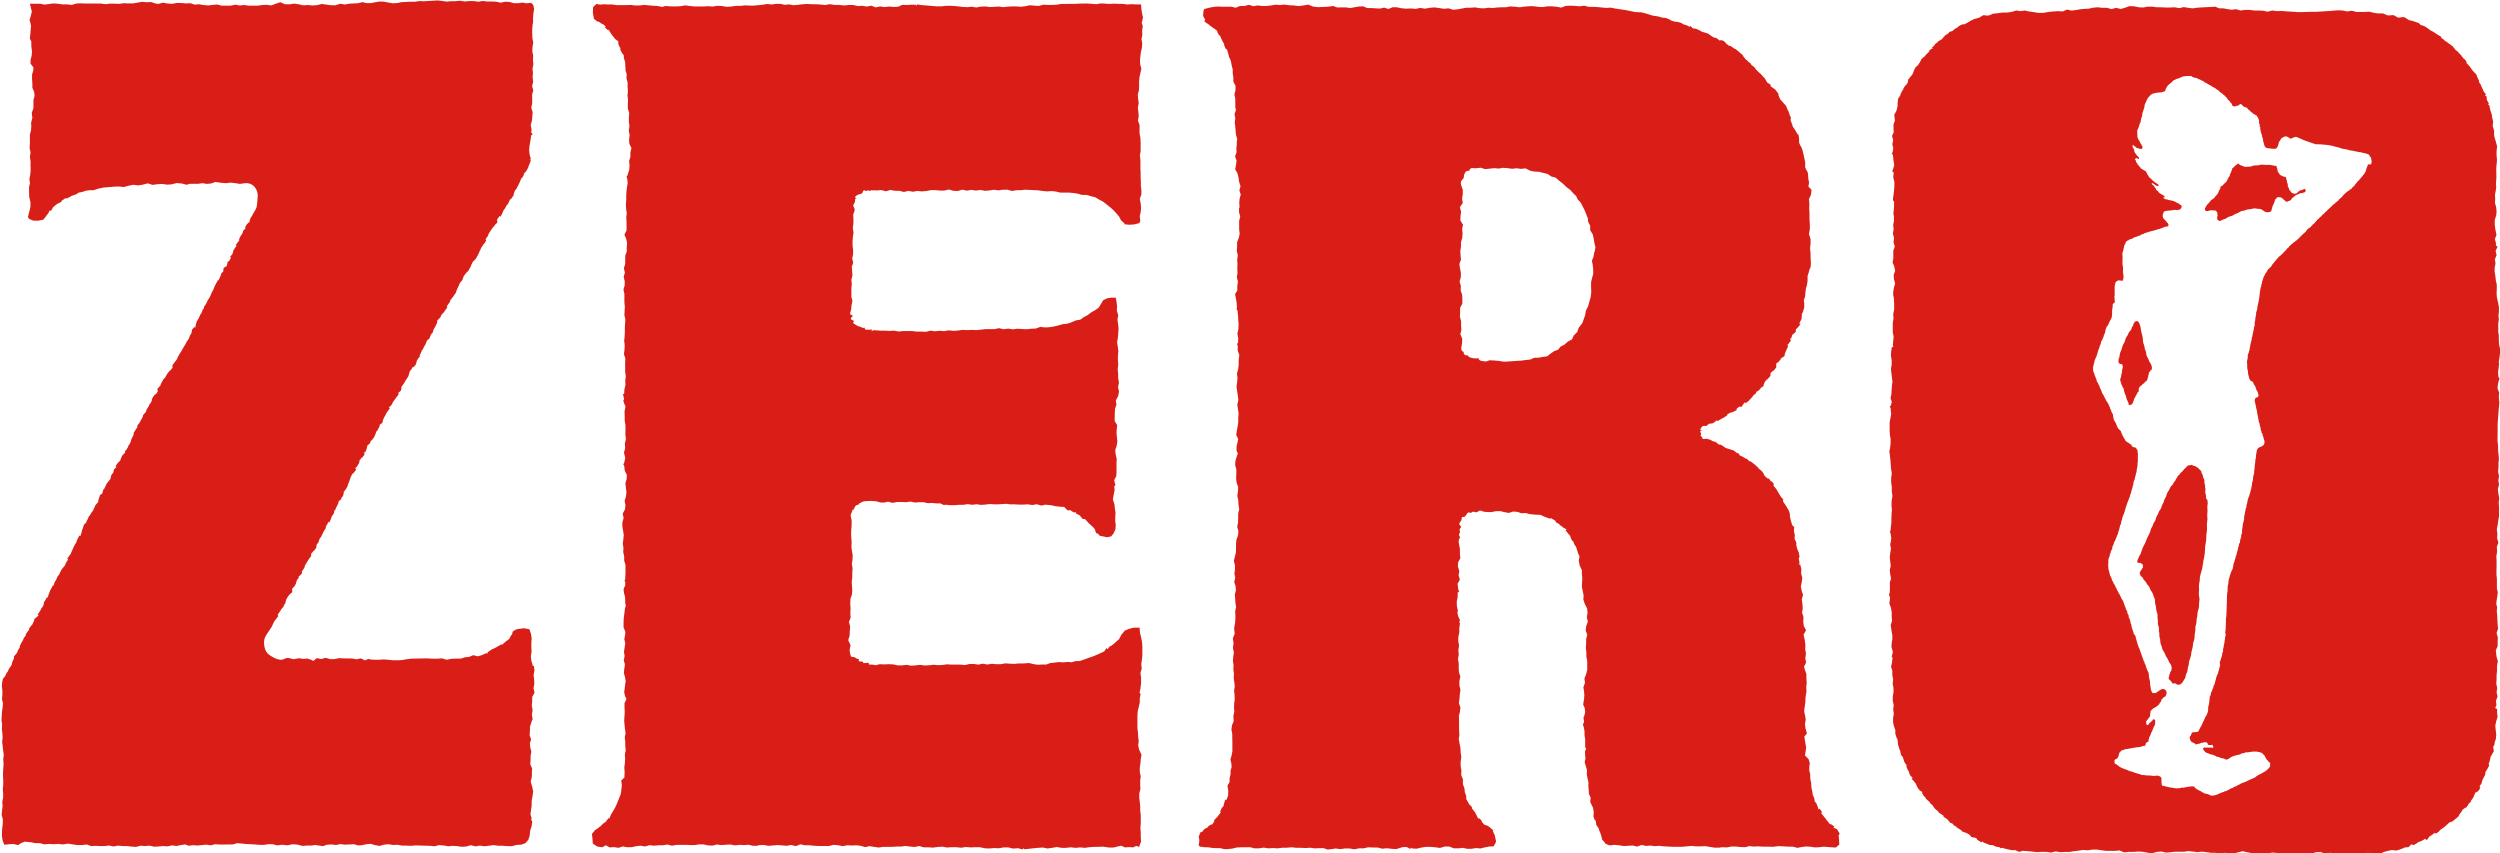 <svg id="_レイヤー_2" xmlns="http://www.w3.org/2000/svg" viewBox="0 0 233.27 79.61"><defs><style>.cls-1{fill:#d81e17}</style></defs><g id="txt"><path class="cls-1" d="M106.57 2.02l.08-.4-.09-.39-.06-.39-.03-.43h-.45l-.42-.02-.42.03-.42-.06h-.41l-.41-.02-.41.03-.41-.03-.41-.02-.41.07-.41-.03-.41-.03h-.41l-.41.01-.41.02h-.41l-.41.01h-.41l-.41.07-.42.02h-.42l-.42-.02-.41.11-.42-.02-.42-.04-.41.09-.42.05-.42-.03h-.42l-.41.02-.42.05-.42-.06-.41.03-.42.02-.42-.06-.42.02-.41.08-.41-.07-.42.04-.42-.02-.41-.05-.41-.04-.37-.02h-.38l-.38.05h-.54L86.9.55l-.45-.04-.44-.03-.44-.07-.07.14-.06-.11h-.41l-.41.03-.42-.02-.4.18-.42.02-.42-.04-.42.05-.41-.06-.42.09-.41-.16-.42.08-.42-.07-.42.03-.41-.1h-.44l-.44.04-.44-.05h-.44l-.44-.07-.44.08-.44-.05-.44-.02h-.27l-.57-.03-.41.03-.41.05-.41.04-.41-.08-.41.04-.41-.09h-.41l-.4.06-.41-.05-.41.07-.41.04-.41.04h-.41L69.52.5l-.43.05h-.43l-.43.06-.43.03-.43-.08-.43-.02-.43.07-.43-.03-.43.02h-.86l-.43-.04-.43-.06-.43.08-.43.02h-.45l-.53-.04-.3.09-.42-.09-.42-.02-.42-.04-.42-.04-.42.05h-.43l-.43-.05-.42.02h-.85l-.42-.06h-.42L56.37.4l-.36.03-.35-.06-.32.29-.02.53.09.5h-.05l.34.3.22.06.28.21.03-.04.29.26-.09.07.31.27.05-.06.19.33.02.03.17.23.19.22h-.05l.33.25.04-.02.02.34.14.29.07.05-.05.1.15.32.2.28v.23l.12.38.02.4.02.4.11.34-.03.36.11.4v.41l.03.4-.04.41.05.41-.02.41v.41l.13.4-.03.41v.41l.05.41-.06.41.08.41-.05.41.02.41.2.41-.1.4v.41l-.12.4.04.41-.03.41-.17.53-.08.09.06.19.05.41-.07.4-.05.4-.02.41v.4l-.03.41.02.4.06.41-.05.4.03.4v.81l-.2.39.17.39.08.39-.03.4v.39l-.14.38v.4l-.01.4-.12.39.1.4-.12.39.1.4v.4l-.12.39.09.4v.79l.04.4-.02.4-.02.4.09.39-.03.4-.02.4v.4l-.02.4-.04.41.05.41-.02.41-.05.42.13.41-.02.41v.82l.06.41-.05.41.02.42-.1.41-.02.41h-.04l-.08.05.06.19.05.28-.07.09.04.18.16.41-.09.45.02.45v.42l.07.42v.43l-.01.42.05.43-.1.42.03.43-.11.42.12.5-.11.49-.08.08.1.19.04.41.2.41-.03.41-.11.38.07.56.03.28-.05.4-.12.39.08.4-.05.4-.21.4.09.4-.12.39v.4l.07.4.06.4-.04.4-.05.4.06.4-.02.4.09.39v.4l.12.39v.82l-.03.55-.06.09.07.17v.28l-.16.35.04.37.1.36.02.55v.09l.05.17-.08.28-.05.43-.06.43-.02.44v.45l.17.42-.02.28-.08.39.09.4-.06.4-.06.39.06.4-.08.4.11.39-.06.4-.04.4.11.39.06.39-.05.27-.04.36-.05.37.08.37.13.27-.18.38v.41l.02.4-.02.4-.03.4.03.4.04.4.06.4-.08.4.05.4v.4l.04.4-.08.4.03.41-.03.4-.05.4.03.41-.02.51-.3.3.06.37-.03.35-.04.34-.05.25-.13.31-.14.34-.05.15-.19.41-.08.14-.22.37-.1.17-.13.33-.05-.05-.26.29.03.03-.34.23.04-.03-.3.3h-.02l-.25.19-.18.12-.3.36.05.44.03.46.39.27.48.08.35-.19.34.2.42-.03.41.07.4-.13.41.07h.42l.41-.09.42-.05.43.07.41-.12.42.05.42-.04h.42l.42-.07.42.11.42-.08h.84l.42.02h.42l.42-.06h.42l.42.09.42.02.42-.1.42.05.42-.03.42-.02.42.08.42-.05.42.02.42-.03.42.1h.42l.08-.06h.05l.45-.02.42.08.43-.03.43-.04.43.03.43.04.42-.08.43.11.42-.17.43.09h.43l.42.04.42.03h.98l.41-.11.43.03.42.09.45-.08.53.02.3-.02.42.05.41.12.42-.09.42.07.42.06.42-.06h.84l.42-.03h.42l.42-.06.42.06.42.04.43-.09.41.12h.43l.44.03.43-.06.44-.03.44.08.44-.03h.44l.44.05.44-.07.44.04.44-.02h.44l.43.1.44.02.45-.04.44.02.44-.08h.45l.44.11.45-.04.43.12.09-.11.07.09.43-.04.43-.05.43-.04.44-.03.43.09.44-.06.44-.08.43.08h.43l.44-.05.43.05.44-.04.44.04.43-.06.43-.03h.27l.56-.02.57.08h.42l.41-.1.31-.07.35.16.38-.03.38.03.29-.14.29.1v-.09l.16-.41-.03-.44v-.43l-.03-.43.03-.4v-.8l-.05-.4v-.4l-.04-.4-.05-.4v-.4l.11-.4-.02-.4v-.4l.05-.4-.09-.4v-.4l.06-.4.03-.4.07-.4-.03-.08-.19-.4-.09-.4.05-.4-.05-.4-.02-.4-.05-.4v-1.2l.03-.4.1-.41.09-.4v-.4l.08-.4-.1-.08.08-.42.06-.48v-.55l-.06-.42.12-.41-.04-.42.06-.42.04-.42v-.84l-.04-.42-.08-.41-.1-.41-.04-.48h-.55l-.48.13-.35.15-.02.02-.24.3h-.02l-.27.5-.05.03-.39.35-.34.27-.02-.07-.26.34-.09-.12-.21.31-.19.09-.4.19-.55.22-.24.08-.58.21-.34.12h-.36l-.38.11-.4-.03-.4.04-.4-.03-.4.05-.4.04-.38.14h-.4l-.4.02-.4-.06-.4-.1-.54.04h-.43l-.42.04-.42-.02-.42-.03-.41.08h-.42l-.42-.04-.42.07-.42-.08-.41.09-.42-.06h-.42l-.41.1-.42-.04h-.84l-.42-.03-.42.06-.41.02-.42-.04-.42.05-.42.02-.42-.06-.42.05-.42.03-.41-.08-.42.05h-.42l-.41-.09-.42-.02-.42.02-.42-.02-.42.1c-.22-.09-.38-.04-.61-.08v-.15c-.15 0-.3.02-.45.03h-.05c-.02-.01-.02-.04-.02-.07-.02-.08-.13-.09-.21-.08-.08.01-.2 0-.21-.08l.02-.17c-.08.03-.16 0-.23-.04s-.14-.1-.22-.12c-.1-.02-.22 0-.29-.07-.05-.06-.11-.45-.12-.54-.02-.14.11-.46.06-.56l-.2-.41.13-.42.02-.43.03-.42-.11-.43.16-.41-.03-.43.02-.44-.03-.44.02-.45.14-.39.03-.41-.03-.4-.02-.4.05-.41v-.41l.03-.41-.07-.41.06-.4.02-.41-.07-.4-.05-.41.02-.41-.03-.4-.02-.41.02-.4.03-.4v-.4c-.01-.16-.08-.34-.09-.48 0-.15.21-.46.16-.58.02.05.09.04.13 0 .04-.04.04-.09.06-.14a.46.46 0 01.42-.31c0-.09.08-.16.17-.15.16-.21.69-.17.96-.19l.46.03.45.12h.35l.33-.08.42.11.44-.08h.41l.41.02.41-.06.41.09.41-.03h.41l.4.09.39-.02.39.04h.39l.35.17.07-.05.49.05h.42l.41-.04h.41l.41-.06.41.06.41-.05.41.06.41-.03.41-.05.41.03h.41l.39-.03.35-.02.34.05h.41l.41.02h.41l.42-.02.42.06.41-.07.41.12.41-.08.5.05.49.1.36.04.39.02.31.32h.12l.12-.03.36.24.15-.07.02.13.33.19v-.03l.3.36.24.03.19.21.13.15.43.39.16.19.12.39.09-.03.27.26.29.05.37.08.38-.08.23-.29.16-.34.04-.39-.05-.39v-.39l.03-.39-.06-.39-.04-.39-.15-.48.09-.5.07-.36-.03-.39.12-.08-.06-.18-.07-.29.2-.38.02-.41v-.8l.02-.4-.1-.4-.04-.41.13-.4.07-.4-.04-.37-.04-.42.02-.36.04-.38-.23-.38v-.38l.01-.38.02-.39.13-.37-.05-.42.22-.41.07-.41-.09-.42.09-.41-.08-.41v-.42l-.04-.42.05-.42-.03-.42v-.42l.04-.42-.05-.42-.07-.42.08-.42.03-.42.03-.42-.04-.42-.06-.42.07-.42-.13-.41.02-.42-.05-.42-.07-.39h-.4l-.39.06-.38.18-.21.35-.22.35-.34.24-.36.2-.32.25-.36.19-.34.24-.42.07-.38.17-.39.13-.42.04-.41.12-.42.1-.42.07-.43.02-.43-.05-.41.15-.43.02-.43.05-.43-.02-.43-.03-.43.06-.43-.07-.43.06-.43-.1-.43.09h-.86l-.42.05-.42.04-.43-.02-.43.02-.43-.02-.42.06-.43.03-.43-.05-.42.08-.43-.04-.42.05-.43-.06-.42.11-.43-.02h-.43l-.42-.05h-.86l-.42.04-.42-.08-.42.03-.42-.03h-.43l-.42-.03c-.06 0-.28-.03-.31.02-.02.03-.03.06-.07.07-.03-.23.02-.19-.15-.15-.09.02-.11 0-.2 0-.09-.01-.11 0-.2 0-.05 0-.08-.03-.1-.08a.195.195 0 01-.01-.13c-.12.11-.3 0-.41-.06-.19 0-.44-.19-.59-.28-.04-.02-.08-.06-.08-.1 0-.06.09-.11.06-.17-.01-.02-.04-.03-.06-.04a.774.774 0 01-.16-.07c-.04-.04-.07-.1-.05-.16.02-.05.07-.07.11-.1.04-.03.07-.09.03-.13-.02-.02-.04-.02-.06-.03-.07-.02-.13-.07-.15-.13-.04-.11.08-.27.09-.39l.03-.4.09-.4-.1-.4v-.8l.04-.39-.04-.4.1-.4-.03-.4-.03-.4.13-.39-.09-.4.08-.4v-.4l-.05-.4v-.4l.03-.4.06-.42-.07-.42.06-.42v-.42l-.02-.42c.05-.14.13-.3.14-.45 0-.15-.14-.26-.13-.4 0-.08.09-.17.12-.25.03-.08.05-.17.05-.26 0-.05 0-.11.05-.13.03 0 .07 0 .07-.03-.05 0-.1-.03-.11-.08-.03-.12.28-.26.36-.28.1-.03.23-.04.29-.12.09-.11.07-.35.29-.22.02.01.04.03.06.03.07.02.12-.07.19-.07.06 0 .1.07.16.06.06 0 .12-.1.17-.06.01 0 .02.03.04.03.03.01.05-.02.08-.03.03-.01.06 0 .09 0 .23.04.48 0 .71-.02l.42.12.42-.13.42.08h.42l.42.11.42-.1.42.08.42-.08.42.05.42-.04.42-.08h.42l.42.04h.42l.42-.1.42.12.42.02.42-.13.42.1.42-.08.42.07.42-.06.42.08.42-.03.42-.07.42.06.42-.06H94l.42.12.41-.07h.41l.41-.05.41.02.41.02.41.02.41.06.41.04.41-.03.41.04.4.1h.83l.41.04.41.06.4.12h.42l.41.12.41.1.36.22.36.19.33.26.32.25.3.27.28.3.26.31.19.36.32.27-.04.08.48.05.47-.03.48-.13.08-.22-.05-.42.09-.4.03-.41-.04-.41-.08-.4.15-.4v-.41l-.05-.4v-.4l-.02-.41v-.4l-.02-.41v-.81l-.05-.41.07-.4v-.82l-.02-.41-.08-.4v-.81l-.15-.41.07-.4-.03-.41-.05-.4.08-.41-.05-.4-.04-.4.11-.4.02-.41v-.41l.03-.4.09-.4.09-.4-.11-.39-.02-.4.04-.4.05-.39.09-.39.03-.4-.07-.4.08-.4-.02-.39.06-.4-.11-.39zM49.72 62.15l-.02-.09-.12-.41-.05-.42.07-.42-.02-.42v-.42l.03-.43-.07-.42-.15-.41-.51-.09-.55.07-.21.06-.28.18-.07.3h-.04l-.21.35h.04l-.35.27.05-.05-.32.28-.07.07-.1-.02-.41.23h.02l-.32.16-.18.08-.38.26-.03.13-.12-.04-.39.18-.39.11-.41-.11-.37.16-.4.04-.38.12h-.45l-.44.02-.44.09-.44-.13-.44.03h-.44l-.6-.03-1.38.03-.43.05-.43.08-.43.02h-.43l-.43-.05-.43-.03-.43.03h-.44l-.43-.03-.08-.06-.38.15-.36-.19-.42.09-.41-.08h-.41l-.41-.01-.41-.02-.41.09h-.41l-.41-.12-.41.11-.43-.08-.31.26-.35-.18-.06.06-.07-.11-.43.04-.46-.06-.46.09-.46-.11c-.23-.06-.48.15-.7.16-.38.01-.92-.28-1.21-.53-.23-.2-.34-.5-.38-.8-.08-.63.09-.83.38-1.27l.22-.33.11-.18.17-.37.1-.17.34-.44-.08-.09.3-.45.04-.08.25-.28h-.05l.18-.29.08-.32.11-.2.2-.3v.02l.26-.23-.02-.35.04.02.2-.24.15-.26-.04.02.11-.31.19-.26-.06-.04.33-.31v-.21l.22-.31.07-.25.21-.34.11-.19.25-.33v-.22l.25-.29v.03l.22-.28.06-.36.13-.11.14-.41.13-.16.18-.37.08-.17.22-.33-.07-.03.14-.24.16-.28.06.09.14-.32.1-.3v.03l.18-.27.07-.32.04.04.12-.28.14-.29.02.02.06-.3.27-.22-.05-.04.19-.25.08-.31-.05-.03.19-.21.18-.3.07-.22.14-.36.07-.23.16-.35.18-.16.22-.3-.11-.07.19-.23.19-.31.02-.2.23-.31v.06l.22-.28.02-.33.07.09.13-.32.07-.32.23-.2.11-.28.05.02.22-.29.13-.28.11-.32.04.02.14-.26.14-.28-.05-.05.27-.19.08-.31.1-.22.19-.33h-.03l.17-.24.19-.25-.09-.08.28-.27h-.02l.13-.25.2-.28.17-.23.19-.25-.11-.06.26-.21.1-.28-.06-.05.33-.47v-.03l.25-.38.1-.15.17-.57.06.02.18-.34.03.06.25-.26.1-.31-.05.04.16-.29.2-.24-.06-.02.13-.28.12-.3.02.04.19-.38.11-.17.14-.37.21-.15.17-.42.13-.12.12-.37.13-.2.17-.36.03-.24.28-.28.09-.22.23-.25.34-.48-.07-.07.33-.46-.02-.07.23-.31v.02l.18-.26.17-.25h-.03l.12-.29.13-.29v.03l.11-.29.19-.24h.03l.15-.41.13-.18.24-.29.02.05.14-.27.16-.27-.02-.02.19-.38.16-.14.23-.3-.04.02.16-.28.13-.31v.04l.11-.28.17-.26v-.02l.2-.23.13-.27-.09-.05.24-.32.08-.23.21-.31.14-.21.23-.26h-.03l.25-.23-.03-.36.04.03.21-.3.08.08.15-.3.13-.31v.02l.17-.25.14-.27.03.02.15-.27.12-.28.05.03.27-.37.03-.2.14-.36.02.07.16-.29.15-.29.1-.23.13-.33.04.03.15-.25.11-.31.03.05.18-.26.15-.28h-.02l.12-.3.13-.31-.11-.06.11-.07-.12-.43-.05-.45.05-.44.08-.43.07-.48.14-.08-.14-.19.03-.27-.08-.41.11-.4.04-.4.03-.41-.13-.41.09-.4v-.41l-.01-.41.11-.4-.11-.4.1-.41-.05-.41.03-.4-.04-.41.08-.4-.04-.41.02-.41-.08-.4.02-.41.07-.4-.08-.4-.02-.4v-.41l.03-.4.05-.28v-.41l.03-.41.07-.41-.08-.39-.21-.2-.41.05-.4-.07-.4.06h-.4l-.39-.12-.41-.02-.42.09-.42-.09-.42-.02h-.42l-.42-.05-.42.07L44.2.1h-.42l-.42.04-.42-.07-.42.04h-.42l-.42.04-.42-.06-.42-.05-.42.03-.42.02-.43.03-.42-.02-.42.06h-.42l-.42.02-.41.02-.4.08-.41.03-.41-.07-.5-.09h-.41l-.38.07-.38.07h-.39L33.81.2l-.38.1-.39.02-.43.02-.43.08-.44-.07-.42.14h-.44l-.43-.06-.43-.06-.43.11-.43.03-.43-.04-.43.03-.43-.1-.43-.06-.44.07-.43-.02-.41-.18-.43.14-.41.16-.43-.06-.42.02-.42.06h-.84l-.42-.06-.42.04-.42-.07-.42.09h-.85l-.42-.11-.42.04-.42.05L19 .47 18.58.4l-.42.03-.41-.13-.42.02-.42-.04h-.43l-.42.08-.42-.03-.43-.08-.41.11-.29-.03-.41-.14-.43.02-.42-.04-.42.08-.42.07h-.43L11.55.3l-.43.06-.43-.02h-.43l-.42.05-.43-.06H7.97L7.54.31l-.43.02-.42.13-.43-.05h-.43L5.4.35 4.97.32l-.42.06-.4.05-.39-.08h-.97l.18.73-.09.38-.12.39.14.55-.04.4-.03.4-.05.4.14.26v.28l.01.27.06.4-.04.42-.1.35v.36l.27.35-.02.29-.11.39v.41l.03.4v.41l.16.37.05.38-.11.39v.77l-.16.44.06.46-.12.46.02.27-.02.41-.11.41v.84l-.03.42.09.41-.06.42.06.42v.41l.01.42-.04.42-.08.41.06.37-.09.37v.36l.02.59.11.43v.45l-.1.43-.11.43-.03.1.12.16h-.04l.43.18h.47l.46-.09.29-.36h-.02l.19-.23.13-.27.12.04.18-.29v-.04l.38-.31.46-.23-.08-.03.3-.21.09-.08.12.04.41-.2v-.03l.58-.2.07-.09.11-.04.31-.06.31-.11.36-.05h.37l.47-.15.48-.1.47-.04.47-.04.47-.02.48.05.43-.12.45-.09.45.06.44-.07.45-.12.45.14.45-.06.45-.03.45.07.44-.03.46-.12.47.04.46.12.31-.09h.77l.4-.06.4.07.41-.04.39-.14.56.08.44.03.43-.05.43.05.43.07.43-.06c.79-.1 1.28.55 1.23 1.27-.02.28-.04.63-.09.9-.07.36-.36.6-.45.95l-.05-.03-.12.29-.08.31-.04-.05-.22.25-.14.27.08.03-.24.24-.08.28h-.02l-.17.27-.13.26.06.05-.35.46.07.07-.33.5.03.03-.1.28-.21.24.08.05-.11.27-.24.21.04.02-.08.31-.29.17v.03l-.04.31-.22.23.04.03-.25.56-.06-.02-.2.38-.1.18-.15.38-.11.18-.11.28-.13.26-.16.24-.13.28v.02l-.18.25-.09.29-.04-.04-.1.31-.17.26v.02l-.12.26-.16.27v-.03l-.1.32-.07.34-.07-.08-.23.26-.04.32v-.03l-.16.28-.11.31v-.03l-.17.25-.15.29-.16.25-.14.26-.3.48-.03.05-.16.35-.19.24-.21.29v.24l-.22.27-.02-.02-.24.3-.21.36-.06.07-.08.06-.28.52.02.05-.32.36.04.23-.19.3-.03-.07-.21.27-.14.26.04.02-.12.28-.18.23.02.04-.23.36-.06.21-.27.31-.05.21-.28.49v.02l-.26.32.09.03-.18.27-.2.32v.16l-.26.53.02.04-.11.27-.18.25.03.02-.15.26-.18.22.05.07-.3.32-.08.18-.13.35-.04-.03-.2.23-.17.25.11.06-.24.22-.07.29-.2.28-.07.33-.14.18-.2.24-.26.55h-.06l-.1.39-.21.14-.18.57.04.05-.3.34-.06.17-.17.35-.15.19-.18.31-.02-.04-.12.29-.15.28.04.02-.25.24-.11.35-.06.14-.07.3-.1.29-.09-.07-.22.44-.04.15-.2.34-.09.19-.23.52v.04l-.34.46.07.1-.21.33-.09.23-.24.29.02-.04-.17.27-.13.29h.01l-.19.24-.11.27-.16.27-.1.31-.05-.05-.14.28-.14.24v.04l-.11.28-.1.31-.06-.04-.14.25-.16.25.02.06-.08.27-.2.25.02.02-.16.26-.17.26.1.07-.43.36.02.09-.17.36.04-.03-.21.24-.18.26.05.03-.19.25-.16.25.04.04-.2.26-.1.26v-.03l-.17.3-.13.27.05.03-.21.35-.08.21-.28.33v.2l-.14.27-.08.31h.01l-.16.24-.17.25.03.04-.18.24-.13.28h.01l-.22.26-.07.3-.03.4.05.4v.4l-.04.4.1.39-.04.4-.06.4-.02.4-.02.4.06.4-.03.4.05.4.02.4-.04.4.05.4.04.4.06.4-.05.4.03.4-.02.4-.03.4v.4l.02.4v.4l-.04.4.03.4v.4l-.08.4.03.4-.05.4-.04.4.11.4v.4l-.05.4-.03.4v.4l.06.4.16.4.44-.05.41-.02.43.1.31-.2.33-.12.57.06.41.08h.42l.4.11.44-.04.44.03.44-.03.45.05.44-.08.44.07.44.07h.45l.42-.06.41.15.42-.02.42.02h.42l.42-.05.42.09.42-.08.42.04h.42l.42.05.42.03.42-.11.42.03.42-.04.42.1.42-.02.42-.04.42.03.42-.09.42.05.41-.08.42-.06.28.12.43-.05.42.03.41-.04.41-.04.42.06.41-.1.42.03h.41l.41-.01h.41l.41-.12.42.04.41.04.42.02.41.02.41.04h.42l.41-.06h.42l.41.11.42-.06.56.05.46-.1.47.04.45.12.44-.04h.42l.29-.05.37.05.38.06.36-.13.43-.03.43.05.42-.08.42.05.42-.02.43-.02.36.11.37-.02.36-.08.44-.05.42.12.42.08.41-.12.43-.04.42.07.43-.02.42.08h.42l.42.02.42-.04 1.36.04.42.04.42-.11.43.04.42.07.42-.04.42.03.42.06.43-.03.42-.12.43.11.42-.07.42.06.42-.05.42-.06.42.06h.42l.44.04h.44l.43-.12.43-.02.4-.14.28-.33.12-.41.04-.42.13-.41.07-.42-.06-.14-.08-.07.09-.07-.12-.41.05-.42.06-.41v-.44l.08-.44.06-.44-.09-.44-.14-.47.11-.47v-.39l.02-.38-.17-.39.03-.39v-.39l.07-.39-.1-.39-.04-.38.12-.37-.14-.39.03-.4v-.4l.13-.39.02-.08.1-.23-.07-.43.07-.41-.08-.41.04-.41v-.41l.22-.41-.1-.41.08-.41-.02-.41-.05-.41.08-.42-.05-.43zm121.94 15.64l-.25-.41h.03l-.36-.15.08-.1h-.09l.09-.02-.34-.22h.04-.04l-.07.02-.23-.29h.08l-.05-.03-.05.03-.2-.3h-.04.03l-.37-.46.07-.05v-.02h.04l-.24-.33-.1.08-.1-.3-.11-.29-.15-.16-.05-.33-.14-.3-.03-.26-.09-.41-.02-.42-.09-.41v-.42l-.09-.33v-.34l.05-.36-.11-.37-.34-.35.06-.38.05-.37-.07-.37-.06-.37-.04-.27.24-.29-.07-.27-.07-.23-.04-.4.07-.4-.06-.36-.09-.43.06-.44.06-.44v-.27l.03-.27.07-.4-.02-.41.04-.41-.03-.41v-.42l-.14-.39-.08-.28.19-.39-.07-.42.06-.41-.07-.41.02-.42-.06-.41-.11-.54.23-.4-.21-.4-.05-.41.02-.42-.13-.41.06-.42-.03-.41-.06-.42.12-.41-.13-.39-.08-.4.09-.4.05-.41-.11-.4.02-.41-.1-.41-.16-.05.1-.09-.08-.42.07-.2-.07-.38-.15-.35-.08-.34v-.25l-.16-.33.02-.36-.08-.36.02-.39-.18-.16-.13-.44-.09-.41v-.23l-.11-.31-.18-.3v-.02l-.32-.47-.05-.09.06-.11-.3-.36h.01l-.16-.27-.16-.26h.03l-.37-.45.05-.03-.05-.08.1.03-.26-.31-.05.03-.2-.29-.1.02-.28-.24-.16-.3-.11-.15-.34-.29-.02-.01h.02v-.06l-.02.02-.35-.32-.39-.29-.04.04-.29-.27-.02.03-.39-.23-.19-.07-.22-.29-.03.08-.37-.29-.2-.05-.58-.19v-.02l-.39-.26-.19-.02-.35-.27-.18-.02-.29-.16-.29-.08c-.1-.02-.32.04-.4-.01-.02-.01-.02-.03-.03-.05-.03-.09-.09-.19-.18-.21.01-.05.04-.11.05-.16.01-.05 0-.12-.03-.16-.03-.03-.08-.06-.06-.09 0-.01.02-.02.03-.02.06-.02.12-.04.18-.05-.06-.03-.16-.01-.18-.08v-.06c.04-.11.14-.26.25-.31.1-.04.17.01.27 0 .13-.02.2-.2.31-.21l.32-.04.26-.18.08-.1.13.06.36-.21.09-.05.1-.04.36-.25-.05-.04.31-.19.22-.04.41-.22-.07-.08.27-.21h.23l.26-.4.05.04.04-.02v.06l.32-.23v-.02l.27-.28.24-.31.07.02.19-.33.06.04.27-.27-.03-.02.32-.22-.03-.05.11-.28h-.02l.25-.3h.01l-.02-.01.03.04.3-.34v-.26l.25-.23.03.03.24-.31h-.01l-.04-.04.05.04h.02v-.39l.18-.11.31-.37-.14.05.41-.24.06-.31v.02l.14-.33.15-.32-.08-.12.09-.07.26-.37-.12-.12.14-.05.08-.31.34-.29v-.23l.28-.28.16-.25-.12-.03.22-.42.03-.47.1-.19.12-.42v-.41l-.04-.24.12-.37.03-.39.05-.37.08-.25.07-.43v-.47l.15-.45h-.03l.17-.41.02-.43-.03-.43v-.43l-.05-.43.05-.42v-.45l-.15-.46.08-.45v-.45l-.03-.53v-.56l-.03-.42.02-.41-.04-.44.19-.42.05-.45-.29-.3.06-.38-.07-.35-.02-.36-.04-.25-.23-.42v-.48l-.09-.46-.05-.22-.1-.44-.15-.41H168l-.13-.35v-.38l-.07-.39-.06.03-.23-.41-.26-.37h.03l-.21-.57.04-.21-.13-.29-.09-.32h-.03l-.22-.52-.16-.17-.34-.39h-.02l-.2-.48.05-.03-.21-.28-.12-.16-.47-.33.09-.08-.32-.21h-.02l-.31-.51-.02.03V7.2v.04l-.25-.29-.02.05v-.05h.03l-.31-.26h.02l-.28-.27.03-.04-.29-.25h-.04l-.21-.3-.04.02-.26-.26h-.04l-.22-.28-.03-.03-.12-.21h-.04l-.29-.26h.01l-.32-.25-.01.02h-.04.03l-.48-.33-.06.05-.31-.25h.02l-.23-.23-.27-.09-.08.07-.35-.26-.23-.04-.31-.2-.2-.16-.56-.17h-.02l-.28-.16-.3-.13-.27-.03-.26-.24-.05.1-.27-.15-.32-.09-.21-.14-.31-.08-.32-.04-.26-.08-.26-.15-.3-.11-.28-.02-.42-.12-.44-.06-.25-.07-.43-.14-.43-.11-.55-.02-.44-.09-.44-.09-.53-.08-.47-.07-.46-.09-.4.03-.4-.04-.4-.04-.4-.02h-.43l-.42-.11-.43.06-.43-.04-.43-.02-.43.02-.42.16-.43-.08-.43-.04h-.43l-.43.07-.43-.02-.42-.06h-.43l-.44.04-.44.06-.44-.05-.44-.03-.4.08h-.41l-.41.02-.41.05-.41-.03-.41.06-.41-.02-.41-.07-.41.03h-.41l-.4.07-.4.08-.44.04-.42-.13-.45.04-.44-.07-.44-.06-.44.04-.44.08-.44-.07-.44.09-.44-.04-.44.02-.44-.04-.43-.09h-.4l-.38.16-.4-.13-.39.09-.39-.02-.4-.03h-.4l-.38-.16-.41.02-.4.07-.4.07-.4-.06h-.4l-.4.01-.39-.14-.48.07-.47.02-.47.02-.47-.06-.43-.18-.45.08-.44.06-.45-.06-.45-.02-.44-.06-.42.04-.41-.03-.41.07-.41.05h-.42l-.41-.05-.42.07-.41-.13-.41.11h-.42l-.4.16-.42-.09h-.84l-.42-.02-.42.04-.41.08-.43.12-.07.19-.03.45.2.38-.11.09.28.24h.05l.29.25v-.02l.05-.06-.05.07.32.23.03.01.3.23-.12.06h.07l.16.28.17.18v.02l.03.03h-.04l.14.28.14.28-.02-.03h.04v.01l.07.31.15.3.06-.07.13.44.11.43.03-.03.12.36.07.37.09.35v.37l.06.36v.41l.2.38v.41l-.1.4.08.4v.8l.06.26-.13.38.07.39-.05.39.05.39.03.39.04.39.11.38-.04.28v.27l-.04.27.02.4-.14.39.14.4-.05.4-.08.4.22.4.09.39.06.4.13.39-.11.4.13.39-.11.39-.03.39.03.4-.05.08v.4l.11.39-.1.39v.8l.05.4-.08.39-.16.4V23l-.03.41.1.41-.06.41.03.41-.02.41.02.41-.06.41.1.41-.06.41v.42l-.21.34.08.38.06.37.04.53-.05.09.1.17.05.43.02.43.03.43-.02.43-.09.43.08.43-.02.43-.1.08.07.19v.44l.15.43-.06.44v.44l-.05.43-.11.41.05.42-.04.41-.05.41.06.41.06.41.05.41-.1.42.06.41.06.41-.03.41v.41l-.06.41-.08.41-.05.38.18.36-.07.37-.08.36v.37l.12.25-.1.29-.12.39-.03.41.11.4v.4l-.02.42.04.41.15.41-.02.42-.06.42.09.41.02.41.07.42-.1.41v.41l-.01.42-.08.41.11.39-.03.4-.15.4-.04.4v.4l-.01.4-.1.39-.09.4.1.4v.4l-.05.39.08.39-.1.39.13.38.03.39-.1.39.03.39.02.39.07.39-.09.39.02.4v.38l-.04.4-.08.4.03.25.02.29-.17.42.07.44-.06.44.09.44-.06.39-.03.4.06.39-.02.4.06.39-.03.4.06.39.04.39-.06.4.04.39.02.4-.05.39-.02.39.03.4-.09.39.03.5-.16.38-.05.4.08.4v.4l.01.4v.81l-.07.39-.11.39.08.35.03.35-.1.34v.35l-.09.35v.36l-.2.34.08.5-.02.43-.17.44-.09-.09-.1.33-.08.32-.15.15-.15.35h-.02l.05.02.02.06-.35.45.02.03-.03-.04h.01l-.29.29h.08l-.06.07.04-.02-.18.3h-.01l-.09.05.03-.04-.38.2.12.06h-.09.02l-.34.18-.02.02-.23.27-.11-.02-.19.43.06.35-.04.38-.06.09.15.08-.05.04.51.07h.31l.37.06.38.02h.38l.37.09h.34l.43-.05.4-.1.41-.02h.41l.42-.01.4.11h.44l.43-.07.44.07.43-.03.44.03.43-.06h.43l.44-.04.43.05h.44l.43.02.44-.03.43.06.43-.02h.38l.37.13.38-.04.38-.06.43.06.43-.06h.44l.44.08.43-.09h.43l.43-.1.44.02h.44l.43.11.44-.04.43.05.43.03.3-.09.32-.1h.38l.32.18.07-.14.09.09.43.02.43-.1.43-.07h.44l.44.04.44.06.43-.13h.44l.42.17h.41l.42-.05.41.09h.42l.41-.07.42.04.4-.1.4-.08.44-.02.22-.45-.14-.61-.19-.41h.09l-.38-.33-.15-.11-.33-.11-.26-.29.04-.05-.26-.26-.09.04-.26-.52h-.03l.02-.01h.02l-.37-.47.05-.06.04.03-.3-.3-.02-.02-.27-.49v-.27l-.13-.35-.04-.39-.14-.35v-.47l-.16-.4.02-.42-.07-.42v-.42l.06-.42-.06-.42-.02-.42-.08-.41-.08-.41.06-.39-.03-.56v-.81l-.02-.41.1-.4.05-.4-.15-.4.06-.41.03-.41.06-.42-.1-.41v-.41l.09-.42-.13-.41-.02-.41v-.41l-.07-.41.07-.41-.04-.41.07-.41-.07-.41v-.41l.09-.41v-.41l.06-.42-.06-.23.08-.07-.06-.15v.03l-.14-.32-.05-.32.04-.17-.09-.39-.02-.43.09-.42v-.44l.14-.07-.08-.2-.07-.55.21-.37-.11-.42.06-.41-.13-.4.02-.4.21-.39-.04-.39v-.39c0-.29-.21-.78-.06-1.02.02-.04.05-.07.06-.11.02-.09-.08-.17-.09-.26 0-.09.08-.16.09-.25.02-.09-.05-.19-.02-.28.03-.09.15-.16.12-.25-.01-.03-.04-.05-.06-.07-.22-.23.02-.35.1-.53.02-.05.03-.24.05-.26.07-.07.17-.01.25-.06.1-.06.08-.11.15-.17.08-.07.05-.15.18-.21s.15.06.27.01c.06-.02.12-.07.18-.09.11-.02.21.06.32.05.12-.02.2-.14.31-.15.16-.03.26.08.42.1.13.02.6.05.73.02l.39-.08h.39l.39.1.4.07.39-.13.4.03.38.13.4-.02.37.1.5.05.5.02.4.18.5.18.09-.05.38.22.12.19.29.15v.06l.32.21-.02.02.36.19-.09.09.36.45-.06.07.1-.08.1.31.14.26h.06v-.02l.12.34.15.19.09.28.09.3.15.34-.07.38.08.45.21.44v.38l.04.36-.02.41-.02.41.08.4.08.4-.02.41.14.4.21.41.04.41-.07.41.1.41-.15.41-.06.41.15.4-.1.41v.41l-.03.41.05.41v.41l.08.41v.82l-.1.4-.16.41.05.41-.15.41.06.35.03.34-.02.36-.09.56.15.34.04.36-.09.37-.06.08v.19l.05.25-.11.28.09.29.06.36v.37l.06.37v.75l.1.1-.11.22v.35l.04.34-.08.35.11.38.11.37-.02.39.07.39.09.38-.02.29.05.51v.24l.17.37-.04.4.17.34.1.23.06.39-.03.41.16.39.05-.07.05.44.26.38-.02.03.21.53.1.43.3.35-.02.03.41.17.45-.05.44.04.43.07.42-.02.44-.03.4.1.41-.15.41.09.41-.03.41.05.41-.03.43.05.43.02.43.02h.86l.43-.04.43-.04.43.04h.43l.43-.02.43.07.42.07h.46l.28-.04.43.02.42-.08h.42l.42.04.42.02.42-.1.42.04.42-.02.42.03h.44l.54.01.47-.06.47.02.46.03h.43l.41.11.41-.08.42-.05.42.03.41.06.41-.02.37-.05.39.03.38.03.37.02.33-.27-.02-.44-.04-.43zm-22.9-54.25l-.07.4-.15.4.08.41.04.4v.4l-.11.41-.09.39v.45l.02.47-.06.47-.11.38-.13.46-.21.43-.06.4-.15.41-.11.32-.35.46-.13.38-.32.32-.17.37-.38.2-.34.3-.33.16-.26.31-.35.12-.33.23-.33.26-.4.05-.41.08h-.38l-.38.17-.42.04-.4.06-.4.02-.41.03-.41.03-.44.02-.43-.07-.43-.04-.43-.02c-.1 0-.22.08-.32.1-.16.02-.32-.02-.48-.05-.13-.02-.28-.13-.24-.25-.28.05-.57.02-.84-.08-.08-.03-.16-.09-.14-.17-.11 0-.23 0-.32-.06s-.15-.2-.08-.28c-.12 0-.22-.1-.24-.22-.04-.18.05-.41.06-.6l.02-.41-.18-.41.1-.41-.03-.41v-.41l-.11-.41.02-.41v-.41l.21-.41v-.41l-.02-.41-.14-.41.02-.41-.12-.41.12-.41v-.41l-.08-.41-.06-.41.15-.4-.04-.41-.02-.41.06-.4v-.41l.12-.41.03-.41-.04-.41.08-.4-.25-.41.02-.41.05-.41-.12-.4.28-.4-.07-.41.07-.41v-.41c-.07-.23-.27-.6-.13-.84.06-.1.17-.16.21-.27.02-.06.02-.12.03-.18.02-.17.1-.33.22-.45.1-.02.2-.04.29-.05.07-.36.4-.19.63-.22l.42-.05.41.13.42-.04.42-.05.42.04.42-.07.42.03.42.06.42-.05.42.06.42-.05.42.22.4.08.42.02.4.1.41.1.35.24.41.11.35.3.36.29.3.29.37.28.27.31.26.24.14.31.28.3.19.36.18.36.15.37.15.38.03.33.19.37v.41l.24.39.09.4.06.4.1.4-.07.4zm62 48.66zm22.39-38.4l.07-.42.05-.42v-.43l-.09-.42-.02-.42v-.43l-.05-.27v-.81l.05-.38-.03-.38.04-.38v-.39l-.07-.38-.12-.52-.03-.39.02-.4v-.4l-.09-.39-.04-.4-.07-.39v-.4l.08-.39-.06-.4.16-.38-.09-.4.18-.39-.15-.12v-.23l-.1-.36.14-.35v-.1l-.09-.44-.06-.45v-.45l.14-.43.03-.39-.04-.38-.11-.38.02-.38-.02-.38.07-.37.05-.37-.03-.26.04-.56v-.42l-.01-.43.03-.42.04-.42-.04-.42v-.43l.05-.42-.11-.42-.12-.4-.05-.22v-.43l-.13-.43.04-.43-.1-.41-.02-.22-.15-.44-.09-.44-.11-.06.07-.11-.18-.31-.04-.37-.15-.02.11-.12-.23-.31-.13-.32v.03l-.12-.3-.16-.24-.04-.21-.19-.39.02-.07-.4-.43-.22-.3v-.03l-.39-.42.06-.04-.07-.05.07.03-.26-.32v.04l-.26-.31.02-.03-.28-.24v-.06l-.29-.21v-.02l-.22-.28-.05-.05-.27-.2-.06-.03-.25-.21h-.06l-.27-.26-.04.03-.21-.31-.03.05v-.04l-.02.01-.38-.24-.17-.12-.32-.16h.02l-.37-.27-.18-.11-.36-.12-.17-.17-.58-.2h-.02l-.33-.08-.31-.21-.17-.07-.51.06-.43-.24-.54.03-.45-.19h-.49l-.39-.06-.39-.1-.4.02h-.82l-.42-.11-.42.07-.42-.09-.42-.02-.42.03-.42.04-.42.02-.42.03-.42.02h-.42l-.93.03h-.29l-.56-.04-.56-.03-.43-.04-.43.02-.44-.06-.43.11-.43-.09-.43-.02h-.41l-.42-.06h-.42l-.42.06-.41-.12-.43.05-.38-.06-.38-.07h-.39l-.37-.16-.42.03-.42.02-.42.02-.42.03-.42.06-.42-.05-.42-.07-.42.1-.42-.08-.42.02h-.42l-.42-.02h-.42l-.42-.06h-.42l-.42.08-.42-.02-.42-.09-.44-.02-.41.15-.41.12-.43-.11-.43.12-.43-.12h-.43l-.43-.05-.43.04-.41.09-.42.02-.4.04-.39.07-.4.05-.4-.1-.42.18-.45-.03-.45.03-.44.05-.47.08h-.48l-.47-.08-.39-.05-.39-.09-.39.06-.4-.06-.38.12-.44.07h-.45l-.45.06-.45.05-.43.18-.48-.04-.38.23-.47.13-.36.17-.19.13-.34.18-.25.02-.37.21v.05l-.25.13-.22.19v-.02h-.01v.04l-.35.11v.07l-.47.32h.02l.03.03-.04.07V3.4l-.24.31-.03-.04h-.05l.04.02-.32.21v.03l-.29.23.03.02-.02.02-.27.27.14.05h-.1l-.35.23.1-.02v.06l-.01-.01-.25.27-.02-.02-.04.02h.04l-.22.26h-.01l-.04.07v-.07l-.21.22-.13.26-.2.31v.02l-.02-.02-.27.26.08.07-.08-.02-.21.52v.02l-.01-.01-.36.45h-.02l-.05.31-.17.26h-.05l-.2.32h.03l-.16.25-.13.28v-.02.08l.03-.05-.03.05-.22.34-.05.44v.25l-.1.42-.21.39.06.54-.13.35v.37l.02.37-.16.34.11.39-.08.38.09.39-.07.38-.08.09.12.16.04.47.08.46-.13.45-.08.1.16.16-.05.43.11.41v.41l-.03.42-.03.24-.07.52v.13l.11.18-.02.57-.05.52.05.27v.4l-.07.39.04.4-.07.4.11.4-.05.4.12.4-.14.39v.75l-.07.35.16.38.08.41-.14.38.03.39.11.41-.12.4-.06.39v.28l.06.28.03.51v.57l-.09.41.03.42-.07.42v.84l.08.42-.04.42-.03.42.04.11-.14.06-.06.4-.02.4.07.4v.4l-.07.4.04.4.05.4.05.4-.05.4-.03.4-.02.39-.08.35.12.35-.09.35-.11.07.09.17.05.56-.07.38-.07.38v.78l.02.39.07.39v.4l-.05.38v.1l-.07.23.05.42.05.42.03.42.03.42.07.42-.06.42v.42l.06.42v.42l.06.42-.07.42-.02.42.04.42-.03.42-.02.42v.42l-.05.36-.03.36-.06.1.07.18.06.41-.05.4-.04.09v.21l.07.26-.07.4-.05.4.04.41.05.41-.09.4.04.4.08.4-.12.39.02.41-.02.46-.07.27.1.26-.07.54.15.39.07.41v.41l.03.41-.12.39.08.58.07.36v.37l-.06.37-.02.36.13.46-.11.46.08.08-.05.45-.09.39.12.39v.41l.08.4-.05.4.08.39v.4l-.07.4v.4l.09.4-.05.4.06.4-.07.4v.41l.08.35.13.36v.35l.11.35.1.21.04.45.13.43.08.18.06.34.22.28-.02.03.13.38.24.36-.02-.02-.07.08.02-.02.12.28.17.29h-.05l.13.27.23.23-.1.08.2.22.19.24.13.3.16.25v-.06l.07.02-.07.03-.03.02.36.23h-.01l-.03.08.14.24.21.22-.03.03.29.27-.03.02h.06l-.02-.05.23.33h.05v-.07.05l.28.4.37.32-.05.04.06-.02-.03.02.49.33-.03.07.3.21h.03l.25.29v.04l.35.16-.02.03.04-.02-.06.04.31.2v-.06l.04.08-.04-.02v.05h.04l.49.32-.03.05.39.14.26.12.25.22-.04.05.46.09.09.06.05.11.38.24.13-.07.08.09.58.23.29.02.3.14.32.05.08.1.13-.05.45.12.45.1h.36l.36.16.37-.1.44.04.43.04.43.05.43-.03h.43l.44.07.43-.11.44.07.43-.02h.43l.43-.07.42-.05.42-.07.43.04.42-.07h.43l.42.06.42.06h.84l.43-.04.44.18.45-.05h.45l.45-.03.42.03.42.08.43.05.42-.12.43-.04.43.1.42-.03.42-.05h.84l.42-.06.42.05.42.05.42-.05.42.05.42.06h.42l.43.07.44-.07.45.05h.42l.4-.1.4-.1.41.1.41.07.43.07.37-.07h.4l.4.01.41-.05.41.04h.41l.41.06.41-.02.41-.05.41.12-.1-.1.42.06.42-.03h.42l.43-.12h.45l.42.18.03-.08.41-.04.41.06.43.02.42-.07.43.04.42.02.43-.03h.42l.42-.03h.43l.42.03.43.04.32-.16.34-.09.4-.09.41.05.3-.08.31-.12.11-.05.09-.04.35-.03.23-.24h.13l.12.05.38-.23.07-.08h.11l.37-.19.12-.09.17.12.24-.32.19-.13.34-.24.07.1.27-.19.16-.18.35-.25h.01v-.02h.02l.24-.21.23-.21.29-.1.32-.27-.02-.02.02-.01-.02.02.02.02.3-.27h-.03v.02h-.04l.04-.02-.02-.02.33-.46v-.05l.29-.22h.08l.21-.3-.02-.02.28-.26-.02-.03v.02h-.03v-.05l.01.01.17-.22.14-.26h-.02l.17-.35.04.02v-.02l-.01-.02.02.03h.01v.05l.26-.25.11-.28-.05-.03-.02.02-.02-.03-.01-.02h.02l.18-.25.09-.34.09-.17.18-.35v-.11l.01-.11.17-.27.17-.3-.03-.22.11-.31.06-.31.11-.19.2-.35-.07-.38.16-.32-.05-.03.14-.39.04-.42-.05-.42-.04-.42.09-.41.12-.4-.04-.37v-.37l-.18-.09.12-.27-.05-.39.15-.41-.09-.4.06-.4-.09-.4.03-.4V63l.04-.4v-.46l.08-.45-.13-.45-.06-.57.17-.37v-.41l.02-.41-.12-.41.14-.4-.04-.41-.02-.41-.02-.41-.04-.4.03-.41-.08-.28.04-.36.06-.36.04-.37-.08-.37v-.86l-.04-.42v-.43l.01-.43v-.43l-.02-.43.07-.42-.03-.43.15-.41-.12-.41.03-.41-.06-.41.08-.4.06-.42.07-.42v-.84l-.03-.42.05-.42-.08-.42-.05-.43.11-.4-.06-.41.06-.41-.09-.4.04-.41v-.4l.04-.41-.04-.41-.04-.4v-.41l-.05-.41v-.41l.01-.4v-.81l.03-.41.03-.4.03-.4.04-.4.03-.41-.02-.11-.03-.39.03-.39-.15-.4.04-.41.1-.39.06-.09-.11-.15-.04-.43.05-.42.05-.42zm-12.2-18.45l-.05.15h-.03l.02.04-.07.14-.03.11v.04l-.05.11.02.02-.05.1-.02-.02-.05.09.02.02-.09.11-.02.02-.06.05-.02.08-.05.04-.11.13-.05.05-.04.06-.05.05h.01l-.05.06-.06.04-.04.06-.06.04-.05.05.02.02-.07.07-.04.05-.05.04-.04.06h.01l-.05.06.02.02-.05.04h-.02l-.05.03.02.02-.05.03-.1.09-.03.07-.06.04-.07.02-.02.04-.07.02.03.02-.09.06h-.01l-.07.02v.03h.01-.01l-.08.05-.06.03-.03.07-.07.03-.06.07-.04.03-.08.07v.02l-.07.07-.03.04-.04.07-.07.02-.03.07-.07.03-.05.05-.05.05-.06.09-.07.06-.09.06-.03.06-.02-.02-.06.04-.03.07-.07.03-.07.07h-.02l-.1.09-.03.05-.05.05-.07.03-.03.06-.05.05-.06.04-.02.04-.08.05-.07.07-.04.05-.04.05-.05.04-.06.03v.01l-.09.1-.05.05-.07.07-.03-.02-.04.06-.03.06-.06.04-.03.06-.06.03-.06.03-.02.08-.02-.02-.04.06h.01l-.07.04v.02l-.07.03-.05.05-.03.07-.05.04-.04.06-.06.04-.04.07-.05.04-.05.06-.07.03-.05.05-.02.08-.02-.02-.05.05h.01l-.05.06-.06.04-.04.05-.15.09-.06.04v.01l-.03.06-.06.04-.04.05-.04.11-.11.04.02.02-.05.04-.06.05h.01l-.07.04-.05.06-.06.04-.03.07-.06.04-.06.04-.03.07-.07.03-.03.07-.07.03-.04.05h-.01l-.05.07h-.01l-.06.05v-.02l-.06.05-.07.07h-.02l-.04.05-.07.03-.06.04-.03.07-.07.02-.03.03-.03.05-.06.04-.05.05-.06.04-.03.07-.05.05-.04.06-.08.02-.03.07-.05.04-.04.07-.04.05-.07.03-.04.05-.03.07-.07.03-.03.06-.08.06h-.01l-.03.06h-.02l-.04.04-.04.05-.08.03h.01l-.05.06h.02-.01l-.07.03-.03.07-.06.04-.03.07h-.02l-.05.03.02.03-.06.03v.02l-.04.03v.02l-.03.04h-.01l-.04.05h-.01l-.05.09-.05.05-.05.04-.02.08-.03-.02-.04.06-.02.07h-.02l-.05.09-.05.05-.05.05-.05.04-.05.05-.05.05-.08.08-.03.07-.03.06h-.01l-.04.1-.06.04-.03.05v.02l-.01.02-.04.05-.02.02.03.03-.06.06v.02l-.02.01-.03.07-.05.09v.05l-.03.06v.04l-.04.11-.03.07-.04.11.02.03v.02l-.04.12-.03.03v.17h-.04l.02.03-.06.15v.05l-.03.16v.05l-.04.15v.13l-.03.18v.09l-.04.21v.08l-.05.16v.09l-.05.15v.08l-.05.17v.08l-.02.18h-.02l.01.04-.05.1v.04l-.05.15v.03l.02.03-.03.16-.03.13-.03.21v.13l-.05.11v.31l-.02.09-.05.15v.09l-.04.17-.02.08-.03.17-.02.02v.02l-.01.12h-.03l.02.04-.02.12-.04.07-.02.12v.09l-.04.11v.09l-.06.11v.08l-.04.17v.04l-.04.2v.03l-.02.01v.17h-.03v.02l-.03.11v.04l-.06.14-.05.15v.27l-.04.13-.03.21.02.28v.23l.02.19.05.15v.1l.03.26.03.08.05.21.02.08.03.05.06.07v.04l.09.05.09.06.07.03.05.11v.04l.04.11.02-.02.06.09.05.11-.02.03h.03l.05.08h-.01l-.01.04.04.1h.03v.04l.02.06v.02l.02.02.07.09-.02.03h.03l.02.13.04.04v.13h.02s-.04.1-.05.11c-.06.1-.09.06-.18.1-.17.09-.15.32-.11.47h.03l-.01.04.04.21.03.13.04.22.04.12.03.23.03.17.04.15v.06l.03.13.03.17.04.16v.05l.07.14v.1l.02.11.05.13.02.17v.04l.08.19-.02.03v.02l.08.1v.02h.01l.04.11-.03.03.02.03.07.14v.05l.05.16v.04l.06.15-.02.22-.03.07s.02.01.01.01-.04.05-.04.05h-.01l-.05.04-.06.06h-.03l-.05.04c-.17.06-.31.1-.4.28-.05.09-.07.28-.09.39l-.03.17v.09l-.02.22h-.03v.02l-.02.27-.02.18-.04.31v.15h-.01v.02l-.04.27.02.1-.06.15v.03l.01.02-.06.15v.08l-.02.28h-.04l.02.03-.02.12-.04.03v.22l-.03.08-.02.11v.08l-.05.16-.02.09-.03.11-.02.08-.02.07-.03.08-.02.12h-.02v.03l-.03.12-.02-.02-.04.16v.02l-.02.01-.03.11v.02l-.02.02v.12l-.04.02.03.03-.03.11-.02.08-.05.11.02.08-.05.17v.02l-.02.02-.03.15-.02.08-.02.11-.02.02.02.03-.05.2v.02l-.01.01-.03.22v.19l-.05.16v.02l.01.02-.05.11-.02.08-.02.17-.02.18-.04.26v.21l-.02.09-.06.15v.09l-.01.12-.04.07-.02.12-.02.04-.03.21v.02l.02.02-.06.06-.02.02v.02l-.03.1v.09l-.04.07V51l-.01.02-.04.15v.04l-.02.12-.02.05-.05.14-.02.08v.08l-.04.08v.07l-.04.04-.04.14v.03l.01.03-.06.09v.05l-.05.15.02.03h-.02l-.04.13-.02.02v.02l-.03.06v.06l-.03.16v.04l-.03.11v.05l-.05.09v.05l-.06.09-.02.02v.02l-.04.1-.04.11v.03l-.02.01-.03.11-.02.11-.04.07v.08l-.04.07-.02.13h-.01l-.03.34-.06.24v.19l-.02.36-.03.08v.09l-.02.27v.32l-.01.38-.03.05.02.04v.23l-.02.37v.14l-.02.07.02.07-.05.36v.19l-.02.56v.1l-.01.13-.03.22v.1l.03.15v.09l-.06.25v.09l-.04.2v.09l-.03.17h-.04l.03.04-.04.16v.08l-.04.16-.02.07v.18l-.02.09-.06.1v.14l-.01.07-.03.07-.03.12v.02l-.02.02-.04.11v.05l-.04.1h-.02l.03.03-.07.06v.1h.02l-.02.02.02.08.02.14-.05.16-.02.08-.03.12-.02.08-.03.11-.02.02v.02l-.03.11v.02l.01.03-.07.1-.03.06-.02.09-.04.1-.02.02v.02l-.02.12-.04.15h-.03l.03.03-.05.11v.05l-.04.1v.07l-.04.08h-.03l-.02.02v.13h-.03l-.01.15-.03-.03-.02.12h-.04v.15l-.03-.02-.04.1-.02.02v.02l-.03.11-.03.02.03.03-.03.11h-.02v.04l-.06.1v.09l-.03.17v.15l-.04.2v.04l-.02.12-.02.07-.04.17v.27l-.04.17v.02l-.02.02-.03.11h-.03l.01.03-.03.07-.05.11-.06.08-.04.05v.04l-.05.1-.02.07h-.02v.03l-.03.07h-.01v.03l-.05.06h.01l-.06.1.02.02-.05.09-.06.09.02.02-.06.08-.05.09h.01-.01l-.03.05v.02l-.02.01-.03.07-.04.1h-.02.01c.01.01-.03.04-.04.05.05.23-.49.17-.58.21-.03.01-.08.04-.09.07v.06l-.05.05-.02.02.02.03-.03.07-.07.07c-.08.08.02.38.09.46.05.06.17.12.24.15v-.02l.05.04.1.06.03.07.1-.02.1-.03.01-.01h.03l.13-.02.04-.02.14-.06h.05l.15-.03.04-.02h.25l-.02.02h.02l.04.04v-.03.03h.01l.06.1v.05l.07.04.07.01h.09l.19-.02.08.12v.15h-.12l-.07-.01h-.54c-.05 0-.1-.03-.15 0-.14.1.03.3.11.38l.03.02.07.05.04.04h.04l.08.03h.03l.11.07.2.05.16.03.09.06h.01l.1.03h.02l.1.08.17.03h-.01l.16.05v.03h.02l.12.02.19.05h.04l.1.06.11.04.09-.02.11-.03.06-.04.02-.04.12-.05h-.01l.09-.07.11-.04h-.01l.11-.05.2-.05.16-.04h.01l.02-.01.16-.03.04-.02.11-.06h.02l.14-.06v.02l.18-.04v-.02h.02l.17-.05.02.03h.02l.53-.08h.27v-.01l.36.06v.02l.19.04.05.05h.01l.12.12.04.07h.02l.05.04.04.11.03.06.04.03.02.06.05.09.06.05.04.06.07.07v.02l.04.04h.02l.04.04h.01l.04.05v.32l-.04.05h-.01l-.04.1h-.01v-.02h-.01l-.04.05-.04.06-.06.04h-.01l-.06.07-.04.05-.02-.02-.05.05-.14.1-.11.04-.08.07-.07.03-.11.05h-.04l-.04.07-.02-.02-.1.05-.05.04-.03.03-.09.04-.04.06-.1.05-.1.04-.09.05-.11.04-.1.05-.11.06h-.03l-.09.05-.1.05v-.01l-.1.05-.11.05h-.04l-.09.05-.15.05-.07.03-.1.08-.02-.03v.03l-.08.02v.02h-.03l-.09.05-.04.05-.14.05h-.01l-.1.03-.09.06-.09.06-.13.02h-.01l-.02.02-.08.06-.06.03-.02.03-.12.03-.08.06-.1.05-.06-.02-.09.05h.02l-.12.06-.02-.02h-.01l-.11.05v.01l-.11.04-.11.04v.02l-.04-.01-.08.06-.16.04.02.02-.13.02-.03.02-.35.02v-.02h-.03l-.11-.06-.14-.06-.16-.03v-.02h-.15l-.03-.04-.1-.06-.12-.03-.04-.06-.1-.05h-.01l-.09-.05-.11-.04-.04-.06v-.02l-.04.02-.08-.03v-.02l-.07-.06-.06-.04-.04-.06-.04-.07h-.32l-.09.02h-.06l-.25.05h-.05l-.25.06-.02-.03h-.02l-.3.07h-.05l-.02.01h-.03l-.1-.02-.03.03h-.02l-.4-.05-.07-.03-.28-.02v-.03h-.02l-.22-.04-.04-.02-.25-.05-.11-.03-.03-.11v-.04l-.02-.29v-.09c.01-.12.01-.2-.09-.28-.15-.12-.3-.13-.49-.1l-.11.02-.42-.05h-.24l-.35-.05-.08.02-.17-.06-.14-.06h-.05l-.12-.03-.02-.02-.17-.04v-.02.02l-.15-.06-.1-.04v-.03l-.04.03-.16-.06h-.04l-.12-.04v-.02h-.02l-.11-.05-.16-.05-.1-.05-.13-.03h.01l-.1-.06H198l-.09-.04h.01l-.11-.05-.06-.04-.08-.07-.07-.04-.04-.06-.02.02-.07-.07-.11-.04-.04-.05-.02.01.02-.02-.02-.13v-.17c.02 0 .04-.03.06-.03v-.03c.14-.01.25-.14.3-.26l.04-.11v-.05l.02-.11.03-.03.04-.11.11-.08.05-.07.12-.05h.03l.2-.07h.03l.17-.04.02.02h.02l.22-.07.02.02h.01l.26-.06h.03l.3-.06h.05l.06.02.16-.05h.08-.01l.13-.04h.02v-.02l.22-.05.02.03h.02l.07-.13v-.08l.08-.09v-.03h-.02l.11-.04h-.02l.12-.04v-.17l.05-.07.02-.18.03-.05.02-.02.04-.06v-.03l.04-.08.02-.02.02-.13.06-.08v-.02l.02-.02.02-.08h.01l.04-.1.04-.09v-.04l.04-.07v-.02l.05-.08v-.02l.05-.07.03-.08.02-.17v-.05c0-.07.03-.14 0-.2s-.13-.11-.19-.07c-.03.02-.06.11-.09.14l-.02-.03-.03.07-.21.17-.03.07-.05.05h.02l-.07.05h-.07.02l-.07-.03-.04-.07v-.19l-.02-.03.06-.07v-.02l.11-.12.02-.07h.01l.04-.03.02-.03.06-.06.03-.07.04-.1v-.1l.04-.34.07-.03.03-.07.06-.04.05-.05.08-.06.07-.03.09-.06.1-.05.08-.07.05-.06.08-.04.03-.04.05-.09v-.02l.03-.05.06-.04.03-.06.02-.04.03-.11v-.02l.04-.07.02.01.04-.05.05-.05v-.02l.05-.03h.01l.05-.06.02.03v-.03l.11-.05.1-.31-.03-.13s-.03-.09-.05-.11c-.1-.07-.17-.16-.3-.13-.1.02-.2.07-.29.13l-.06.04-.06.06h-.03l-.06.03-.05.04v.03h-.03l-.07.05-.02-.03v.03h-.26l-.04-.06-.04-.05-.03.02.03-.02-.04-.1-.02-.04-.05-.21v-.09l-.05-.28v-.22l-.08-.35-.02-.09-.03-.36-.02-.04-.02-.07-.03-.03-.02-.07-.02-.04-.07-.18-.06-.12v-.04l-.03-.1-.04-.1v-.05l-.08-.1v-.05l-.02-.1-.04-.03-.05-.11v-.03l-.02-.12-.04-.02-.04-.12v-.05l-.05-.1v-.03l-.04-.12-.03-.02-.03-.13v-.02l-.05-.11-.02-.03-.02-.12-.02-.03-.04-.11-.02.02-.05-.16v-.05l-.06-.09v-.06l-.04-.11v-.05l-.05-.1v-.05l-.05-.15-.02-.04-.03-.21-.03-.03-.04-.1-.11-.11v-.05l-.05-.15v-.04l-.05-.11-.02-.09-.05-.1v-.04l-.04-.16v-.09l-.05-.11-.02-.03-.02-.12v-.04l-.05-.16v-.04l-.06-.11v-.02h-.02l-.05-.2.02-.03-.05-.1-.07-.1v-.03l-.02-.12v-.05l-.07-.1-.02-.04-.03-.11-.03-.03-.03-.12v-.03l-.06-.1-.04-.16-.06-.11v-.02l.01-.02-.05-.1v-.05l-.07-.05v-.04l-.06-.06v-.04l-.05-.03h.01l-.03-.13-.04-.02-.02-.07-.1-.2-.07-.08-.03-.11v.02l-.07-.12v-.05l-.04-.05-.05-.1-.04-.11-.04-.02-.04-.08v-.02l.01-.03-.04-.05-.03-.04-.03-.06-.02-.03-.06-.07.02-.04-.06-.08-.04-.08v-.02l-.02-.02-.05-.1v-.05l-.05-.1v-.05l-.06-.09-.06-.1v-.09l-.05-.1v-.06l-.03-.12h-.02l.01-.03-.03-.11-.02-.03-.03-.39.02-.39v-.14l.03-.11v-.04l.05-.11.02-.03.03-.11v-.08l.03-.08.03-.03.03-.11v-.02l-.02-.01.06-.07v-.05l.05-.1h.02v-.03l.03-.07v-.05l.03-.16.05-.1.02.02.02-.12.02-.03.03-.11v-.03l.07-.1.04-.1h-.01l.07-.09-.02-.02.04-.1.03-.02.02-.07v-.04l.05-.11.02-.03.04-.11h.02v-.11l.02-.03.04-.11v-.06l.05-.08v-.05l.03-.11v-.03l.04-.11v-.05l.04-.11.04-.03.02-.11v-.03l.03-.12v-.04l.07-.19.03-.16h.02l-.01-.03.03-.07v-.05l.06-.1.04-.1.02-.04.03-.11h.01v-.03l.03-.07v-.05l.04-.1v-.04l.04-.12v-.03l.05-.12.02-.03.02-.12.04-.07.02-.13h.01l.02.02.02-.12.02-.03.04-.11h.02v-.02l.02-.08v-.04l.07-.09v-.04l.02-.08v-.04l.05-.11v-.03l.06-.11v-.08l.03-.07v-.04l.03-.12.02-.04.03-.1.03-.08v-.12l.05-.07.03-.11-.02-.06.05-.15v-.05l.04-.1.03-.03.03-.1v-.05l.03-.12v-.03l.05-.11v-.06l.03-.16.03-.03.03-.16v-.09l.09-.46-.02-.05.04-.3v-.55l.01-.04v-.06l-.05-.42-.05-.06-.07-.1-.04-.06-.25-.05-.05-.04-.03-.05h-.02v.02l-.05-.11-.06-.08-.13-.07h-.01l-.04-.03-.02-.04-.11-.05-.06-.04-.06-.04-.05-.05.02-.02-.01.01-.05-.05-.02-.07-.03-.03-.06-.06v-.05l-.03-.05-.03-.04-.04-.07-.02-.02-.03-.12-.06-.06v-.04l-.03-.1h-.01l-.03-.06v-.05l-.05-.05-.02-.04-.04-.05v.02l-.06-.06-.04-.05-.06-.05-.06-.09.02-.02-.07-.11.02-.02h-.02l-.04-.08v-.03l-.05-.09h.01l-.05-.11-.03-.03-.05-.06v-.05l-.03-.05-.02.01h.02l-.06-.11-.03-.18-.03-.16v-.05l-.02-.12-.04-.02-.04-.09.02-.02h-.04l-.05-.11v-.03l-.02-.12-.04-.02-.05-.11v-.05l-.03-.07-.02-.02-.03-.12-.02.02-.03-.12-.03-.04-.02-.06-.07-.08h.01l-.06-.11-.02.02-.03-.08-.02-.02-.04-.06h.02l-.05-.11-.06-.1-.05-.1-.05-.1-.05-.1-.04-.03-.03-.06-.05-.12v-.04l-.06-.09v-.05l-.04-.11-.02.02-.05-.12.03-.02h-.02l-.06-.12v-.04l-.02-.06-.03-.03-.06-.1v-.04l-.06-.07v-.04l-.04-.07-.02-.01-.04-.11-.02-.13v-.02l-.01-.01-.07-.11v-.02l-.03-.12-.03-.03-.04-.1.02-.02-.06-.14-.05-.11-.02-.04-.02-.25v-.13l.06-.21v-.09l.05-.1v-.05l.03-.12v-.03l.04-.07v-.04l.05-.11.02-.03.03-.12.02.02.05-.15v-.03l-.01-.02.06-.06v-.04l.03-.11v-.06l.05-.09v-.05l.05-.1v-.04l.04-.06v-.04l.05-.1v-.04l.03-.13.02.02.03-.1.02-.04.02-.12v-.04l.06-.11.05-.1.05-.09.04-.09v-.04l.05-.06v-.05l.03-.12.05-.09.05-.13.03-.16v-.04l.04-.11v-.03l.05-.12.05-.1h.01l.04-.09v.02l.07-.09.04-.05v-.05l.03-.06v-.04l.05-.05v-.04l.05-.05v-.05l.04-.06.02-.03.04-.07.03-.1v-.02l.03-.01.02-.06v-.1l.02-.21v-.32l.06-.37-.02-.13.05-.08.06-.08v-.02h-.02l.13-.03-.04-.49v-.1l.02-.1v-.85l.06-.26h-.01l.05-.11.04-.05.08-.03.04-.06.11-.03.22.03h.16l.03-.06v-.04l.05-.2v-.05l-.05-.43v-.43l-.05-.32v-.5l.01-.2-.02-.15v-.17l.05-.17v-.05l.05-.09v-.09l.03-.11.03-.07v-.13l.03-.03.05-.11h.01l.04-.1h-.01l.05-.11.06-.04.04-.05.07-.06.02.02h.02l.05-.05.1-.07h.02l.12-.03.14-.06H199l.11-.07h.03l.12-.05h.03l.07-.02.03-.03.12-.02.03-.03.07-.02.15-.05.02-.04.08-.04h.02l.12-.03.11-.08h.03l.12-.04h.04l.12-.05.02.02v-.03l.15-.04.16-.05h.05l.14-.04.12-.04h.02l.01-.02.18-.02h.01v-.03l.13-.04h.08l.11-.06h.04l.11-.03.03-.02.07-.03h.02v-.03l.18-.05h.08l.15-.03.05-.05v-.15l-.05-.1-.06-.03-.05-.06-.02-.08-.14-.09v-.03l-.04-.05-.05-.04-.07-.1-.02-.05-.03-.07v-.17l.03-.12.03-.03.03-.11v-.04l.24-.08.36-.03h-.01l.33-.04v-.02h.02c.17 0 .45.05.61-.06.06-.04.19-.3.1-.35l-.07-.04-.09-.06-.05-.05-.09-.06-.07-.03-.12-.03.02-.02-.1-.05-.11-.05h-.01l-.1-.04-.24-.05h.01l-.22-.04h-.01l-.01-.02-.17-.04-.02.02-.12-.07-.1-.05s-.01-.06-.02-.09c0 .01.01.02.02.03.21-.02.08-.15-.02-.21h-.04l-.05-.06h-.02l-.02.01-.06-.07-.06-.04-.02.02-.18-.16-.03-.07-.06-.05v-.02h-.02l-.06-.03-.04-.05-.04-.12-.07-.06v-.02l-.04-.05h-.01l-.04-.05.02-.02-.05-.05-.05-.05-.07-.04-.08-.1.07-.07.05.03.05.04v.02h.03l.08.03v.03h.01l.07.05v-.02l.05.05.03.02c.12.06.28.08.19-.12 0 0-.02 0-.04.01-.04-.03-.08-.09-.13-.11l-.07-.03-.04-.05h-.03l-.07-.05-.05-.05-.07-.07-.07-.03-.03-.07-.07-.03-.03-.07-.07-.03.01-.01-.07-.03.03-.02h-.01l-.06-.04-.03-.07-.06-.1v.02l-.06-.1-.04-.11-.03-.04-.04-.08.02-.02h-.03l-.05-.04-.01-.04-.12-.03-.08-.06-.06-.03-.04-.05h-.04l-.07-.05-.05-.05-.03-.07-.08-.05v-.03l-.04-.04-.03-.07-.02.02-.05-.06-.04-.07v-.02l-.01-.02-.05-.04-.05-.1-.04-.11v-.04l-.08-.09.02-.05.09-.09.1.04.09.06c.14-.04.05-.21-.04-.26l-.06-.04-.03-.07-.05-.05-.06-.09-.07-.09-.02-.05-.03-.07v-.03l-.03-.12v-.05l-.07-.09h.01l-.07-.11v-.05l-.01-.06.05-.1.05.04.01.02.05.04.05.05h-.01l.11.05.04.06.09.05.17.03-.02.02c.1.01.25.06.32-.03.09-.11-.03-.2-.05-.31v-.02h-.03l-.03-.06-.05-.06v-.04l-.05-.06v-.05l-.05-.06v-.02l-.02-.01-.03-.06-.03-.02-.03-.11h-.03.02l-.07-.15v-.14l-.02-.35v-.13l.05-.12.05-.14.05-.09.02-.04.02-.17h.03v-.02l.02-.07.02-.04.04-.11h.03v-.15l.02-.09.02-.11.03-.07.05-.12v-.04l.03-.17v-.09l.05-.1.02-.08.04-.11v-.05l.05-.1v-.05l.05-.1-.02-.09.04-.12v-.03l.06-.11.05-.09v-.04l.03-.07v-.03l.06-.05v-.04l.03-.07.07-.07-.02-.02.06-.05.05-.05.05-.05.05-.05.03-.07.06-.03.09-.06.1-.04.17-.05h.02l.02.01.19-.06v.02l.45-.05.29-.11v-.05l.03-.1V8.3l.08-.09.03-.12.04-.05h.02l.04-.03v-.04l.06-.06.08-.06.07-.04.03-.07v.01l.1-.04-.02-.02.07-.03.04-.05-.02-.02.06-.04.04-.06h.01v.02l.1-.04.1-.06.02-.02.1-.04.12-.02.14-.07h.04l.11-.06h.03l.11-.06.03.04v-.05l.24-.02.07-.02h.3l.08.01.13.02.02.04.11.05.15.05.02.02.02-.03.12.03v.02l.02-.02.09.04-.02.03.1.04h.04l.12.05.09.06.11.04.11.04-.02.02.09.06.06.04h.01l.08.05.11.04.05.05.1.05.04.04h.05l.06.06.03-.02.08.07.09.06.11.05.06.04.1.05.05.05.09.06.06.04.05.03h.02l.04.04.04.07.08.06.06.05.07.03.05.05-.02.02h.08v.05h.02l.08.08h.02l.08.06.05.06.02.03.1.09.04.06h.01l.03.07.04.05h.01l.05.04.04.06.07.05.02.03.07.12.06.04.05.07v.04l.04.05c-.07.09.23.17.29.14.03-.01.04-.05.07-.06.04-.02.03 0 .06 0h.1l.06-.04.09-.06.04-.06h.11l.03.06.02-.02.05.05.05.05.05.06.08.06.08.02h.01l.13.05.09.05.03.07h.01l.06.03-.02.02.05.05.06.04.07.03.03.07.05.05.07.03.06.04-.02.02.09.06.06.04.1.05.09.06.07.03.04.07v.02h.02l.02.06.02.02h.03l.03.12.05.11.02.08v.14l-.01.06.08.2-.02.1.07.14v.03l-.02.03.05.3.02.04.04.16.03.08.04.08v.09l.04.15.04.08.02.22.04.13.03.12c.02.08.05.17.08.24.06.15.24.17.38.19l.32.04c.16 0 .31.05.43-.09.09-.11.13-.27.16-.4l.01-.05.04-.11.07-.08.04-.05v-.02l-.02-.02.08-.06.03-.07.04-.06.01.01.1-.05.06-.04.09-.05h.04l.18-.01v.01l.1.05h-.01l.07.03.03.03.06.04.06.04h.11l.09-.04v-.02h.02l.03-.02.1-.03.12-.03.07-.03.15.07v-.02h.01l.1.06.11.04.1.05.1.04.13.07.12.03.09.05h.04l.12.05.15.05.14.05.18.06.15.05.14.05h.05l.43.01.42.04h.08l.32.05h.03l.18.04h.04l.15.05.08.02.13.03.15.04h.03l.21.07h.01l.01.02.12.02.08.03.21.03h.05l.15.05h.04l.17.04v.03h.02l.28.03h.01l.13.03.02.01.22.04.2.05h.03l.23.03.11.04.22.04.04.02.12.02h-.01l.16.06.06.04.05.05.04.11h.01l.04.05.04.03.03.05v.06l.02.17.04.12-.05.15v.1z"/><path class="cls-1" d="M199.55 36.49v-.06c0-.02.03-.03.03-.05 0-.02-.04-.03-.04-.04 0-.03.03-.05.04-.07 0-.02-.01-.06 0-.08 0-.02.05-.03.06-.05.01-.02 0-.06.02-.08.04-.04.11-.05.15-.08.04-.04.07-.1.11-.13.04-.04.1-.06.14-.1.04-.04.06-.1.11-.14.03-.02.07-.01.1-.03.03-.02.03-.06.04-.09.02-.03.06-.04.07-.07 0-.03-.02-.07-.01-.1 0-.04.05-.08.07-.12.01-.04 0-.1 0-.14.01-.04.05-.08.06-.13 0-.04-.02-.1 0-.14 0-.03.05-.05.07-.08.04-.08.03-.08.1-.14.05-.04.09-.06.11-.13.04-.14-.02-.33-.08-.46-.04-.09-.11-.17-.16-.26-.04-.09-.06-.19-.11-.28-.04-.09-.11-.17-.14-.27-.03-.1-.02-.21-.05-.32-.03-.1-.08-.2-.11-.3-.03-.1-.03-.21-.06-.32-.03-.1-.09-.2-.1-.31-.03-.16-.02-.32-.05-.48-.03-.16-.08-.31-.12-.47-.03-.16-.04-.32-.08-.48-.04-.15-.11-.43-.26-.51-.14-.08-.28.05-.35.17-.04.06-.04.14-.07.21-.03.07-.09.12-.12.19s-.03.15-.07.21c-.06.09-.15.16-.2.25-.06.09-.09.2-.14.29-.05.09-.13.18-.17.28-.04.1-.05.21-.09.31-.05.12-.13.22-.18.34-.05.12-.07.25-.11.37-.04.12-.11.23-.15.36-.03.12-.03.26-.06.38-.01.04-.05.08-.06.12-.02.07-.01.17-.02.24-.02.19.09.24.24.28.05.01.09 0 .12.03.02.02.01.07.02.12 0 .03.04.07.03.12 0 .08-.05.16-.07.24-.01.08 0 .17-.01.25-.01.08-.06.16-.07.24-.02.08 0 .17-.03.25-.01.04-.06.07-.07.11-.01.04.01.08.02.12 0 .04-.02.08 0 .13.01.04.06.07.07.11.01.05 0 .1.01.15.02.05.06.08.08.12.02.04.02.1.04.14.02.04.07.07.09.12.04.11.04.23.07.34.03.11.09.21.13.32.04.11.05.23.09.34.04.11.11.21.15.32.04.1.01.29.19.24.02 0 .04-.01.06-.02.22-.1.22-.34.3-.54.05-.12.13-.23.19-.34.06-.11.1-.24.19-.34.01-.01.05 0 .06-.02zm15.54-18.86c-.08-.03-.19.07-.27.09-.09.03-.2.04-.28.09-.08.05-.14.13-.21.21-.03.03-.08.02-.12.03-.04 0-.07.04-.11.04-.04 0-.07-.04-.11-.05-.04-.01-.08 0-.12-.02-.06-.04-.08-.11-.12-.15-.04-.05-.1-.09-.13-.14-.03-.06-.03-.13-.06-.19-.02-.06-.08-.11-.09-.17-.02-.06 0-.12 0-.18-.01-.06-.05-.11-.07-.17-.01-.06 0-.12-.02-.18s-.06-.11-.07-.17c0-.03.02-.06.02-.08 0-.03-.04-.03-.06-.05-.02-.02-.03-.05-.06-.06-.02 0-.05.02-.08.02-.07-.01-.13-.06-.19-.09s-.14-.05-.19-.09c-.05-.05-.08-.12-.12-.18-.04-.06-.1-.1-.12-.18 0-.03.02-.06.01-.09 0-.03-.04-.05-.04-.08s.02-.06 0-.09c0-.03-.05-.05-.05-.08 0-.02.02-.05.02-.07 0-.02-.04-.03-.06-.04-.02-.02-.02-.05-.05-.05-.02 0-.05.03-.07.02-.14-.02-.27-.07-.41-.09-.14-.02-.28 0-.41 0-.14 0-.27-.04-.41-.03-.14 0-.27.06-.4.08-.05 0-.1-.02-.15-.02-.05 0-.1.03-.14.04-.05 0-.1-.02-.15 0-.05.01-.09.06-.13.07-.1.03-.2.01-.29.02-.1 0-.19.03-.29.02-.09-.01-.18-.06-.27-.1-.09-.03-.19-.05-.27-.12-.02-.02-.02-.06-.05-.07-.02-.01-.05 0-.08.01-.02 0-.06-.01-.08 0-.02.01-.01.06-.03.08-.02.02-.06.01-.09.03-.02.02-.03.06-.05.07-.02.02-.06.02-.08.04-.02.02-.01.07-.03.09-.02.02-.06.01-.09.03-.02.01-.03.05-.04.07-.02.02-.06.02-.07.05 0 .02.01.06.01.08 0 .05-.05.08-.07.13-.02.04-.01.1-.03.14-.02.04-.07.07-.08.12-.02.04 0 .1-.02.14-.04.1-.12.18-.17.27-.05.09-.08.2-.14.29-.06.09-.15.15-.23.23-.07.07-.14.17-.24.22h-.07c-.02.01 0 .04-.01.06 0 .02-.04.02-.04.04s.03.04.02.06c-.03.1-.09.18-.14.27-.04.09-.06.19-.12.28-.05.08-.14.15-.2.22s-.11.17-.19.23-.17.1-.24.16c-.07.07-.12.16-.18.23s-.15.13-.2.21c-.09.14-.35.5-.04.56h.11c.08 0 .09-.02.16-.05.03 0 .06.01.09 0 .03 0 .05-.04.08-.04s.05.03.08.04c.03 0 .06-.02.08-.02.03 0 .05.03.08.03s.05-.03.08-.03c.11.01.2.12.25.22.04.08-.04.23.05.27-.01.05-.05.08-.06.13-.03.13.02.31.16.36.13.05.26-.06.38-.11.09-.04.19-.06.28-.1.09-.05.16-.12.25-.16.1-.04.21-.05.31-.09.1-.04.18-.11.28-.16.1-.05.21-.07.3-.12.1-.05.18-.12.28-.16.1-.04.21-.03.31-.06s.19-.08.29-.1c.1-.02.21-.01.31-.03.1-.02.2-.06.3-.07.11 0 .22.03.32.04.11.01.22 0 .32.04.16.05.27.21.43.26.12.04.43.04.52-.08.03-.05.03-.13.05-.18.03-.1.05-.22.09-.32.04-.1.11-.18.14-.28.04-.1.05-.21.09-.3.03-.06.09-.09.12-.12.04-.04.08-.1.13-.11.05-.02.11 0 .17.02.05 0 .12 0 .17.02.03.01.04.06.06.08.02.02.07.02.09.04.02.02.03.06.05.08.02.02.07.02.09.04.03.03.03.08.05.1.03.03.07.02.11.03.03 0 .07.04.11.02.03 0 .05-.05.09-.07.03-.01.07 0 .1 0 .03-.01.04-.05.07-.07s.07-.02.09-.04c.02-.02.01-.07.03-.1.05-.07.14-.11.2-.16.07-.05.12-.13.19-.17.07-.04.16-.06.24-.09.08-.03.14-.09.23-.11.04 0 .09.02.14.01.04 0 .08-.04.12-.06.04-.01.09 0 .13-.03.05-.04.08-.15.05-.23 0-.03-.03-.05-.06-.06zm-9.24 28.92c-.01-.11 0-.23-.02-.34-.02-.11-.06-.22-.07-.34 0-.07.03-.13.03-.2s-.04-.13-.04-.2.01-.13 0-.2-.06-.13-.06-.19v-.26c-.02-.08-.07-.16-.1-.24-.03-.08-.03-.17-.06-.25-.03-.08-.09-.15-.12-.23 0-.03.01-.07 0-.1s-.05-.04-.07-.07c-.02-.03-.02-.07-.04-.09-.02-.02-.07-.02-.09-.04-.04-.04-.06-.1-.1-.14-.04-.04-.1-.04-.15-.07-.05-.03-.08-.08-.13-.1-.05-.02-.11-.01-.16-.03-.05-.02-.11-.07-.18-.08-.06 0-.13.02-.19.04-.06.01-.14 0-.19.04-.05.03-.08.1-.12.15-.05.06-.13.1-.19.16s-.09.14-.15.2-.13.1-.19.16c-.05.06-.08.14-.14.2-.01.01-.05 0-.07.02-.02.01 0 .05-.02.06-.01.02-.05.02-.06.04 0 .02.02.05 0 .07-.03.06-.09.1-.12.15-.03.05-.04.12-.08.18-.03.05-.09.09-.13.14-.03.05-.04.13-.08.18-.07.09-.16.16-.22.25s-.1.2-.15.3c-.05.1-.13.18-.18.29-.04.1-.06.22-.1.32-.04.09-.11.17-.15.27-.04.09-.05.2-.09.29-.04.09-.11.18-.14.27-.04.09-.05.2-.1.29-.05.09-.12.16-.17.25-.05.09-.07.19-.11.28s-.11.17-.15.26c-.04.09-.04.2-.08.29-.04.09-.11.17-.16.26s-.06.2-.11.29c-.04.09-.11.17-.15.27-.04.09-.04.2-.08.3-.07.17-.17.33-.25.5-.08.17-.13.35-.21.52-.08.17-.18.32-.25.5-.07.17-.11.36-.18.53-.02.06-.08.11-.12.17-.03.06-.04.13-.06.19-.03.06-.08.11-.1.17-.02.06 0 .13-.03.2.02.02.02.06.04.07.02.02.06 0 .09 0s.06.04.09.04.06-.03.09-.02c.05.01.08.06.11.09.04.03.09.05.11.09.02.04 0 .09 0 .14 0 .04.02.09 0 .14-.02.03-.06.04-.08.06-.02.03-.01.07-.03.1-.02.03-.06.04-.08.07-.02.03 0 .08-.02.1-.02.02-.06.02-.07.04-.01.02 0 .06 0 .08 0 .02-.03.05-.02.08 0 .02.05.04.05.07 0 .03-.02.07 0 .09.01.03.05.04.07.06.02.02.02.06.04.08.02.02.07.01.08.03.05.07.08.17.13.24.05.08.13.13.19.21.06.07.09.16.14.24.06.07.14.13.18.21.06.09.08.21.13.3.05.1.13.18.18.28.05.1.07.21.11.31.04.1.1.2.12.31.02.11 0 .23.02.35.01.11.06.23.08.34.02.11.01.23.04.35.02.11.08.22.1.33.02.1 0 .21 0 .31s.04.21.04.31-.02.21 0 .31c.01.1.06.2.09.3.02.09 0 .19 0 .29 0 .09.04.19.05.28 0 .09-.02.19 0 .28.01.09.06.18.07.28.02.11 0 .22.03.33.02.11.08.21.11.31s.04.22.09.32c.04.1.12.18.18.28.05.1.07.21.12.3.05.1.12.18.18.28.05.1.08.2.13.3.05.09.14.17.19.27.02.04 0 .09.01.13 0 .04.05.08.05.12 0 .04-.03.08-.04.13 0 .04.01.09 0 .13-.02.04-.07.07-.1.11-.02.04-.01.1-.03.15-.02.05-.06.08-.07.13-.01.05 0 .11 0 .15 0 .03-.05.05-.06.08 0 .03.02.07.02.1s-.02.07 0 .1.06.02.09.04c.03.01.03.06.05.08.02.02.06.02.08.05.02.02 0 .06.02.08.02.02.06.03.07.05 0 .01-.01.05 0 .06 0 .02.04.01.05.02.01 0 .03.03.05.03.02 0 .01-.04.03-.05.02-.02.04.01.07.01.09-.01.08 0 .15.04.09.06.13.1.24.09.27-.03.36-.18.48-.4.05-.08.11-.16.15-.24.03-.09.03-.19.06-.28.03-.11.1-.2.13-.31.03-.11.03-.22.05-.33.02-.11.07-.21.09-.32.02-.11 0-.23.04-.33.04-.14.1-.28.14-.42.04-.14.04-.29.07-.44.03-.14.09-.28.11-.43.03-.14.02-.3.06-.44.03-.12.08-.24.11-.36.02-.12 0-.25.02-.38.01-.12.05-.25.06-.37 0-.12 0-.25.01-.38.02-.11.07-.22.09-.33.02-.11 0-.23.02-.35.01-.11.06-.22.07-.34.01-.11 0-.23.03-.35.03-.13.09-.25.11-.38.02-.13.01-.27.02-.4 0-.13.04-.27.04-.4s-.05-.27-.06-.4c-.01-.15.01-.3.02-.45 0-.15-.02-.3-.01-.45 0-.15.05-.29.07-.44.02-.15 0-.3.04-.44.05-.23.14-.45.19-.68.05-.23.07-.47.11-.7.04-.23.1-.46.13-.69.03-.23.02-.47.04-.71.02-.17.07-.34.09-.52.02-.17 0-.35.02-.52s.06-.35.06-.52c0-.17-.02-.35-.01-.53 0-.13.05-.26.05-.4 0-.13-.02-.27-.02-.4s.03-.27.03-.4-.03-.27-.02-.4c0-.11.04-.23.04-.34 0-.11-.04-.23-.06-.34zM34.86 40.76l-.02.03-.01.01.03-.04z"/></g></svg>